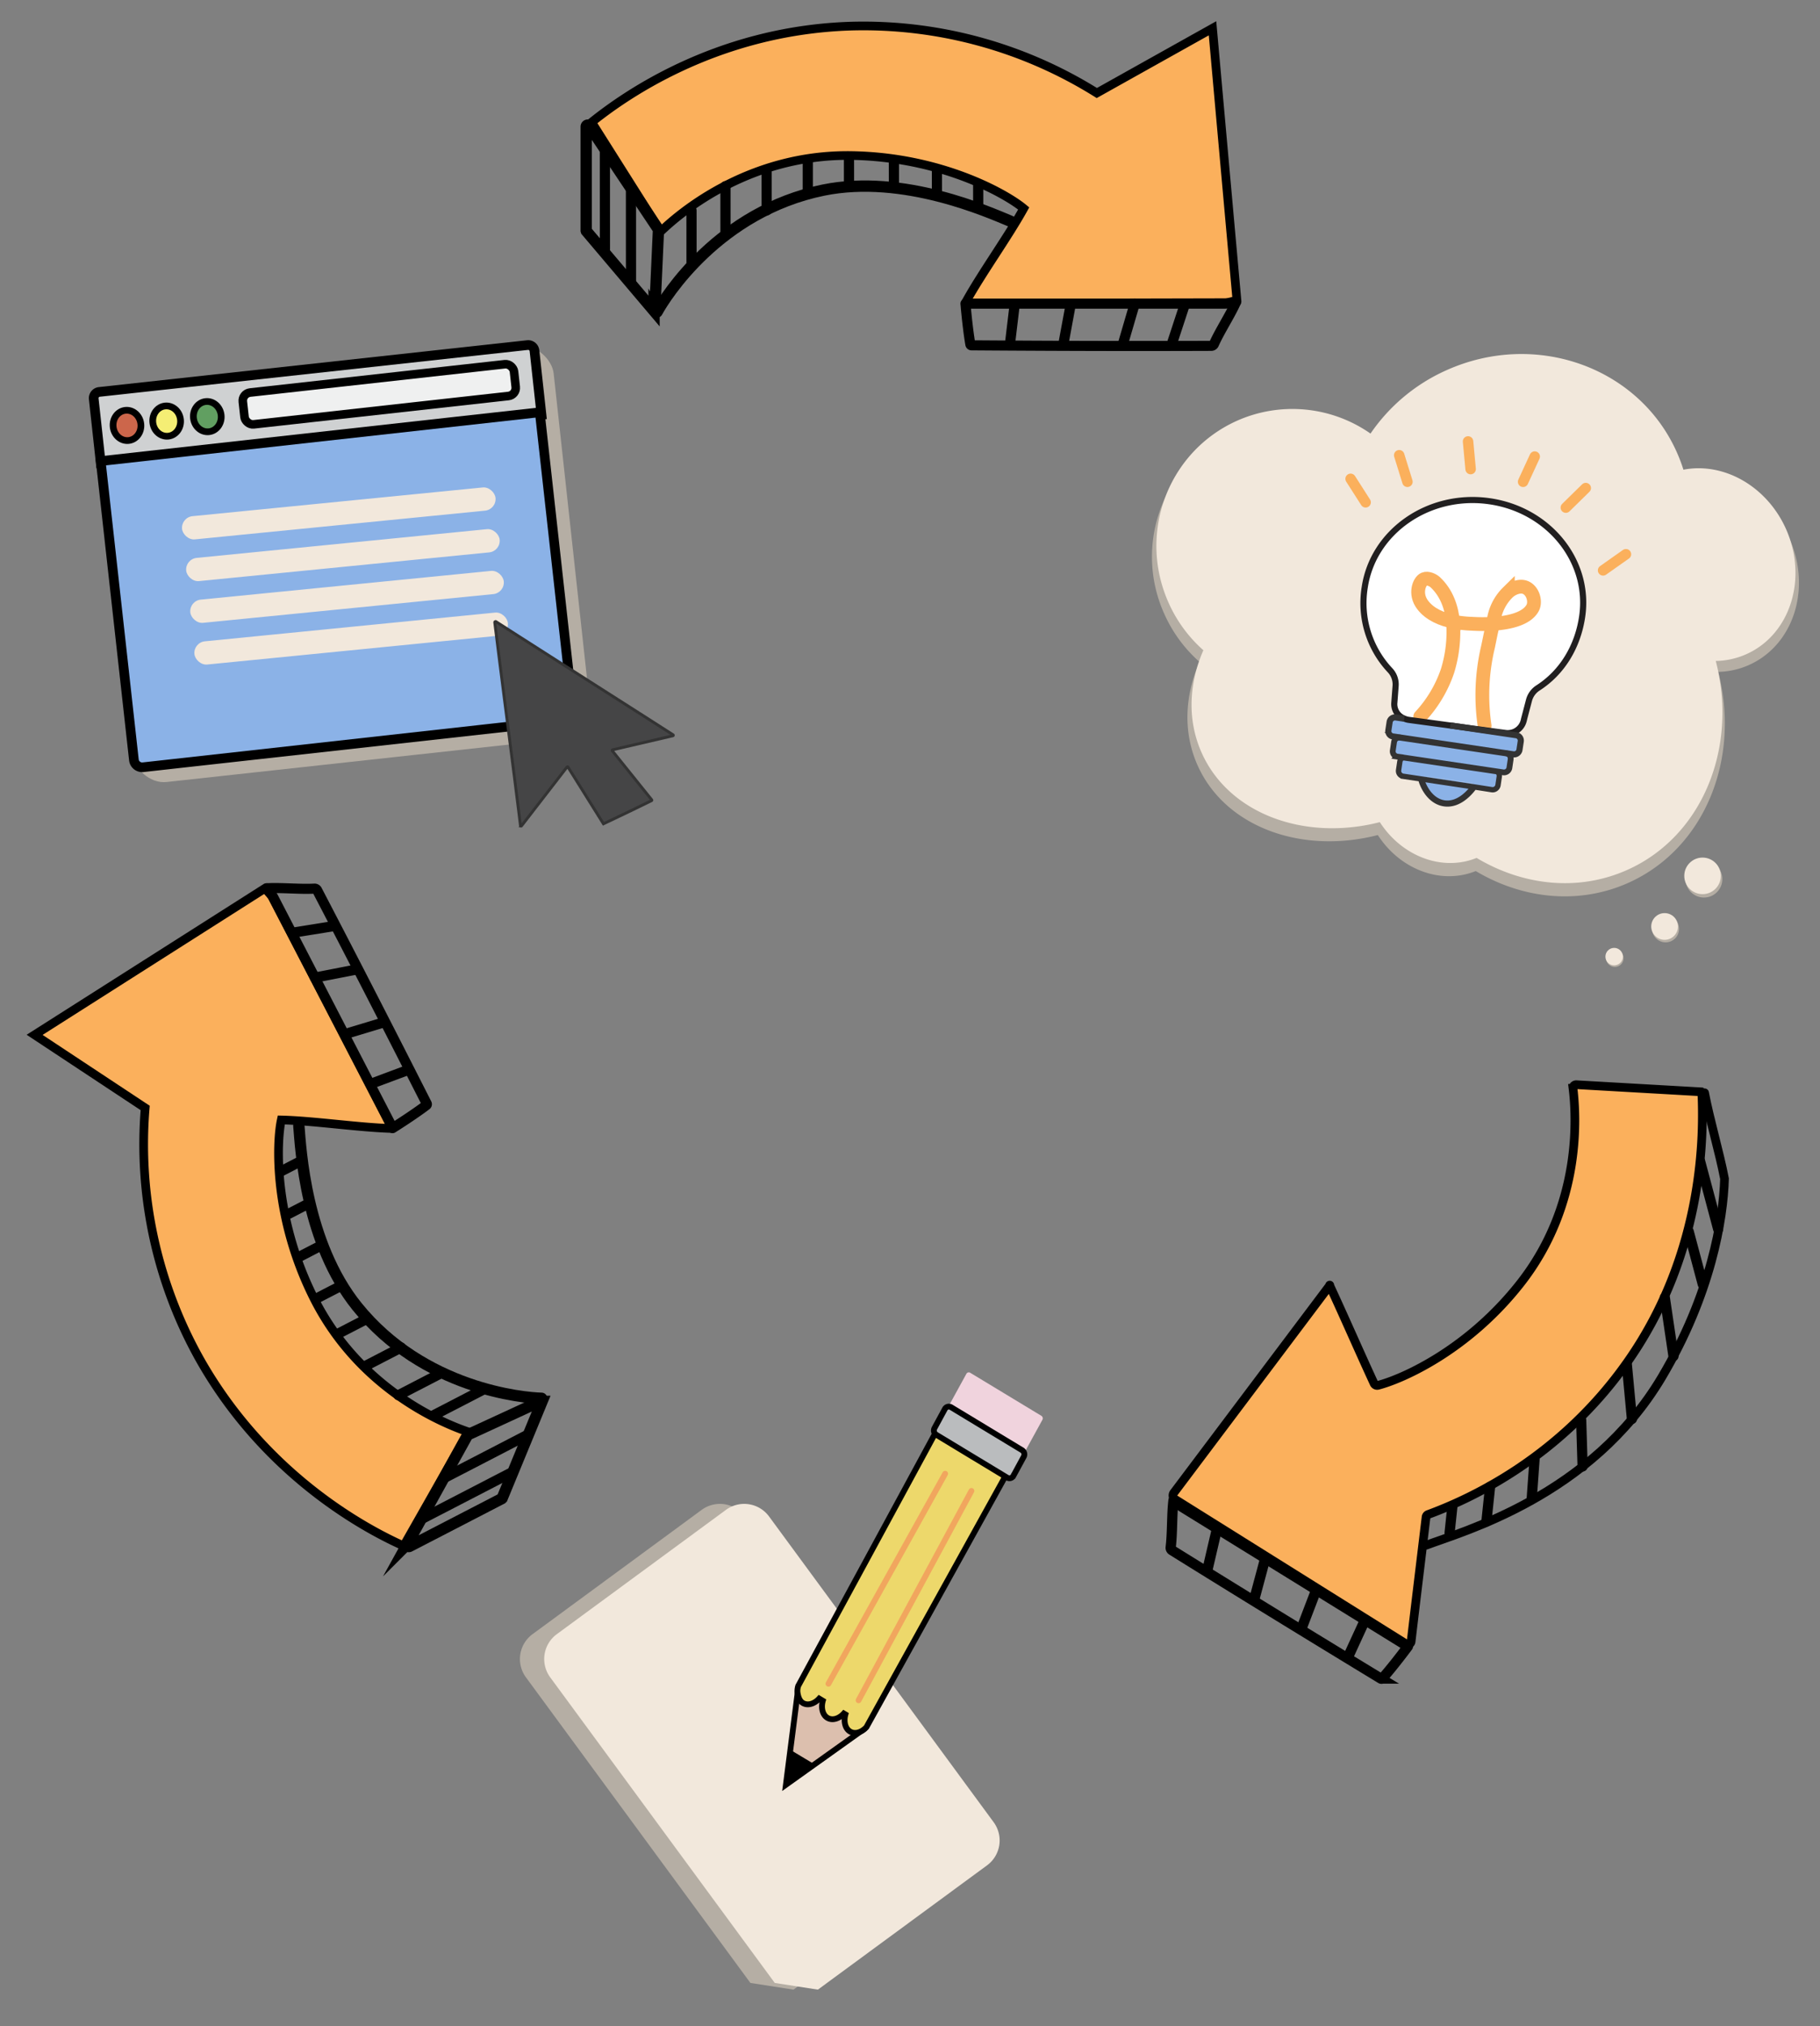 <svg id="Layer_2" data-name="Layer 2" xmlns="http://www.w3.org/2000/svg" viewBox="0 0 707.89 787.76"><rect x="0" y="0" width="707.89" height="787.76" fill="#808080" stroke="none"/><defs><style>.cls-1{fill:#b5aea4;}.cls-2{fill:#f2e8dc;}.cls-3{fill:#fbb05c;}.cls-10,.cls-11,.cls-12,.cls-13,.cls-14,.cls-15,.cls-17,.cls-19,.cls-20,.cls-21,.cls-22,.cls-3,.cls-4,.cls-5,.cls-6,.cls-7,.cls-8,.cls-9{stroke:#000;}.cls-10,.cls-11,.cls-12,.cls-13,.cls-14,.cls-15,.cls-17,.cls-18,.cls-19,.cls-20,.cls-21,.cls-22,.cls-25,.cls-26,.cls-27,.cls-28,.cls-29,.cls-3,.cls-30,.cls-31,.cls-4,.cls-5,.cls-6,.cls-7,.cls-8,.cls-9{stroke-miterlimit:10;}.cls-20,.cls-3{stroke-width:3.38px;}.cls-18,.cls-20,.cls-21,.cls-22,.cls-25,.cls-26,.cls-27,.cls-28,.cls-29,.cls-30,.cls-4,.cls-5,.cls-6,.cls-7{fill:none;}.cls-14,.cls-18,.cls-19,.cls-20,.cls-21,.cls-22,.cls-28,.cls-30,.cls-4,.cls-5,.cls-6,.cls-7{stroke-linecap:round;}.cls-4{stroke-width:4.39px;}.cls-5{stroke-width:4.41px;}.cls-6{stroke-width:3.96px;}.cls-7{stroke-width:3.92px;}.cls-8{fill:#cfd1d2;}.cls-8,.cls-9{stroke-width:3.77px;}.cls-24,.cls-9{fill:#8bb2e7;}.cls-10{fill:#cc664b;}.cls-10,.cls-11,.cls-12{stroke-width:2.61px;}.cls-11{fill:#f5ee74;}.cls-12{fill:#619f61;}.cls-13{fill:#eff0f0;stroke-width:3.35px;}.cls-14{fill:#dcbfae;}.cls-14,.cls-15,.cls-17,.cls-18,.cls-19{stroke-width:2.25px;}.cls-15{fill:#edd86b;}.cls-16{fill:#f0d3dd;}.cls-17{fill:#babcbe;}.cls-18{stroke:#f1a65e;}.cls-21{stroke-width:4px;}.cls-22{stroke-width:3.97px;}.cls-23{fill:#fff;}.cls-25,.cls-26,.cls-27,.cls-31{stroke:#333;}.cls-25,.cls-29{stroke-width:2.38px;}.cls-26{stroke-width:2.08px;}.cls-27{stroke-width:2.25px;}.cls-28,.cls-30{stroke:#fbb05c;}.cls-28{stroke-width:5.36px;}.cls-29{stroke:#211f20;}.cls-30{stroke-width:4.07px;}.cls-31{fill:#454546;stroke-width:1.12px;}</style></defs><rect class="cls-1" x="44.03" y="142.53" width="178.9" height="153.55" rx="12" transform="translate(-23.06 15.82) rotate(-6.24)"/><path class="cls-1" d="M655.7,186.13a61.3,61.3,0,0,0-2.61-6.88c-14.87-33.36-55.37-47.7-90.46-32.05a71.8,71.8,0,0,0-30.11,25,53.84,53.84,0,0,0-79.66,66.51,54.33,54.33,0,0,0,13.69,18.65c-5.76,13.12-6.46,27.42-.76,40.2,10.71,24,40.4,34.75,70.12,27.12,8.62,13.37,24.51,19.47,38.08,14,18.17,10.82,39.93,13.25,59.29,4.61,29.71-13.25,43.8-48.15,35-82.06a30.83,30.83,0,0,0,12-2.68c17.34-7.73,24.37-29.73,15.72-49.14C688.49,192.42,671.45,183.05,655.7,186.13Z"/><circle class="cls-1" cx="662.75" cy="341.83" r="7.15"/><path class="cls-1" d="M291.87,771,204.56,652.17a12,12,0,0,1,2.57-16.78l65.79-48.33a12,12,0,0,1,16.77,2.57L377,708.5a12,12,0,0,1-2.57,16.77L308.64,773.6"/><path class="cls-2" d="M301.35,771,214,652.17a12,12,0,0,1,2.57-16.78l65.79-48.33a12,12,0,0,1,16.77,2.57L386.48,708.5a12,12,0,0,1-2.56,16.77l-65.8,48.33"/><path class="cls-3" d="M157,601.08c-13.5-6-53.57-26.73-79.53-73a171,171,0,0,1-21-97.29l-43-28.43,89.94-57.19a.48.48,0,0,1,.68.18l48.21,92.8a.41.41,0,0,1-.38.6c-12.45-.37-30.2-3-42.51-3.29-1.92,8.81-3,37.73,12.4,68.74,18.54,37.44,53.29,50.15,60.39,52.57Z"/><path class="cls-4" d="M159.27,601.26l35.9-18.57.14-.14,15.54-37.67a.16.16,0,0,0-.21-.22L182,557.86l-.14.13-23.44,42.39A.64.64,0,0,0,159.27,601.26Z"/><path class="cls-5" d="M210.65,543.68c-6.81-.17-45.82-3.48-71.79-35.72-20-24.84-21.89-61.29-22.62-70.2"/><line class="cls-6" x1="169.01" y1="550.1" x2="188.62" y2="539.96"/><line class="cls-6" x1="164.66" y1="590.27" x2="198.24" y2="572.9"/><line class="cls-6" x1="172.73" y1="574.69" x2="205.47" y2="557.75"/><line class="cls-6" x1="154.98" y1="542.49" x2="171.98" y2="533.69"/><line class="cls-6" x1="142.34" y1="531" x2="156" y2="523.93"/><line class="cls-6" x1="131.62" y1="518.51" x2="141.82" y2="513.24"/><line class="cls-6" x1="123.32" y1="504.76" x2="132.9" y2="499.81"/><line class="cls-6" x1="116.33" y1="488.71" x2="124.88" y2="484.29"/><line class="cls-6" x1="112.36" y1="471.92" x2="120.51" y2="467.71"/><line class="cls-6" x1="109.18" y1="455.5" x2="117.1" y2="451.41"/><line class="cls-6" x1="113.66" y1="362.68" x2="129.9" y2="360.07"/><line class="cls-6" x1="122.47" y1="380.11" x2="138.82" y2="376.93"/><line class="cls-6" x1="134.06" y1="402.11" x2="149.27" y2="397.52"/><line class="cls-6" x1="145.23" y1="421.05" x2="158.82" y2="415.98"/><path class="cls-7" d="M152.71,438.59l-46.42-89.73c-.6-1.17-3.32-3.44-2.21-3.5,5.36-.29,12.69.46,18.2.15a1.12,1.12,0,0,1,1.07.61c10.48,20.11,22.89,44.07,42.63,83a.46.46,0,0,1-.13.59c-3.76,2.85-9.23,6.46-13.14,8.92"/><path class="cls-8" d="M39.64,143.19H207.18a2.45,2.45,0,0,1,2.45,2.45v25.08a0,0,0,0,1,0,0H37.19a0,0,0,0,1,0,0V145.64A2.45,2.45,0,0,1,39.64,143.19Z" transform="translate(-16.34 14.35) rotate(-6.24)"/><path class="cls-9" d="M45.25,170.28H217.69a0,0,0,0,1,0,0V287.63a3.25,3.25,0,0,1-3.25,3.25h-166a3.25,3.25,0,0,1-3.25-3.25V170.28A0,0,0,0,1,45.25,170.28Z" transform="matrix(0.99, -0.11, 0.11, 0.99, -24.3, 15.67)"/><ellipse class="cls-10" cx="49.41" cy="165.4" rx="5.41" ry="5.9" transform="translate(-17.7 6.36) rotate(-6.24)"/><ellipse class="cls-11" cx="64.83" cy="163.72" rx="5.41" ry="5.9" transform="translate(-17.42 8.02) rotate(-6.24)"/><ellipse class="cls-12" cx="80.64" cy="161.99" rx="5.41" ry="5.9" transform="translate(-17.14 9.73) rotate(-6.24)"/><rect class="cls-13" x="94.65" y="147.87" width="106.54" height="12.49" rx="3.21" transform="matrix(0.99, -0.11, 0.11, 0.99, -15.88, 17)"/><polyline class="cls-14" points="310.53 655.94 305.67 693.96 313.98 688.03 336.19 672.18"/><path class="cls-15" d="M391.75,572.68,337,671.54c-1.9,2.08-4.47,2.86-6.37,1.71s-2.57-3.88-1.8-6.66l-.62-.37c-1.9,2.09-4.48,2.86-6.38,1.71s-2.56-3.88-1.79-6.65l-1.41-.85c-1.9,2.08-4.47,2.86-6.38,1.71s-2.09-4.4-2.1-4.62a7,7,0,0,1,.31-2q27-49.69,53.92-99.39Z"/><path class="cls-16" d="M397.17,567.13,367.6,549.25l8.27-15.08a1.05,1.05,0,0,1,1.46-.44l27.74,16.78a1.16,1.16,0,0,1,.37,1.54Z"/><path class="cls-17" d="M391.74,574.53l-27.63-16.71a1.94,1.94,0,0,1-.62-2.58l4-7.36a1.74,1.74,0,0,1,2.43-.73l27.63,16.71a1.94,1.94,0,0,1,.62,2.58l-4,7.36A1.74,1.74,0,0,1,391.74,574.53Z"/><path class="cls-18" d="M322.22,654.67,367.63,573"/><path class="cls-18" d="M333.94,661.11l43.9-81.42"/><polygon class="cls-19" points="307.11 692.39 307.35 687.09 307.58 681.78 311.57 684.17 315.56 686.56 311.33 689.47 307.11 692.39"/><path class="cls-3" d="M230.12,47.52C241.64,38.29,277.5,12,330.51,10.17a171.19,171.19,0,0,1,96.1,26l45-25.17q4.75,53.07,9.53,106.16a.48.48,0,0,1-.48.52l-104.57.24a.41.41,0,0,1-.36-.61c6-10.9,16.5-25.47,22.44-36.26C391.22,75.26,366,61.07,331.4,60.48c-41.77-.71-69,24.33-74.43,29.53Z"/><path class="cls-4" d="M228,49.23l0,40.42.06.19,26.33,31.09a.16.16,0,0,0,.3-.09l1.42-31.49-.06-.19-26.9-40.28A.64.64,0,0,0,228,49.23Z"/><path class="cls-5" d="M255.56,121.31c3.27-6,24.12-39.11,64.68-47.39C351.49,67.54,384.74,82.61,393,86"/><line class="cls-6" x1="268.96" y1="81.83" x2="268.97" y2="103.44"/><line class="cls-6" x1="235.27" y1="59.07" x2="235.29" y2="96.87"/><line class="cls-6" x1="245.41" y1="73.38" x2="245.43" y2="110.25"/><line class="cls-6" x1="282.17" y1="72.39" x2="282.18" y2="91.53"/><line class="cls-6" x1="298.18" y1="66.44" x2="298.19" y2="81.81"/><line class="cls-6" x1="314.19" y1="62.76" x2="314.19" y2="74.13"/><line class="cls-6" x1="330.21" y1="61.35" x2="330.22" y2="72.37"/><line class="cls-6" x1="347.68" y1="62.74" x2="347.69" y2="72.36"/><line class="cls-6" x1="364.42" y1="66.12" x2="364.42" y2="76.1"/><line class="cls-6" x1="380.47" y1="71.63" x2="380.47" y2="80.55"/><line class="cls-6" x1="460.88" y1="118.21" x2="455.75" y2="133.83"/><line class="cls-6" x1="441.36" y1="118.04" x2="436.68" y2="134.03"/><line class="cls-6" x1="416.48" y1="118.23" x2="413.59" y2="133.86"/><line class="cls-6" x1="394.53" y1="119.47" x2="392.81" y2="133.87"/><path class="cls-7" d="M375.52,118.06l101,0c1.32,0,4.58-1.38,4.12-.36-2.19,4.89-6.23,11.06-8.48,16.1a1.12,1.12,0,0,1-1,.67c-22.68.08-49.66.11-93.28-.2a.47.47,0,0,1-.46-.38c-.8-4.65-1.5-11.17-1.89-15.78"/><path class="cls-20" d="M663,424.9c2,10.53,5.72,22.88,7.75,33.41-.46,15.71-5.22,44.89-24.4,77.18-27.53,46.31-77.66,60-91.59,65.3"/><line class="cls-21" x1="473.32" y1="594.51" x2="469.58" y2="610.56"/><line class="cls-21" x1="492.18" y1="605.71" x2="487.85" y2="621.84"/><line class="cls-21" x1="511.9" y1="618.34" x2="506.22" y2="633.19"/><line class="cls-21" x1="530.34" y1="631.17" x2="524.28" y2="644.35"/><path class="cls-22" d="M547.61,640.17l-87.8-54.24c-1.14-.71-3.26-3.62-3.39-2.52-.66,5.35-.39,12.76-1.09,18.25a1.17,1.17,0,0,0,.55,1.13c19.67,12.24,43.12,26.73,81.2,49.87a.47.47,0,0,0,.6-.08c3.14-3.53,7.17-8.7,9.93-12.41"/><line class="cls-6" x1="565.26" y1="582.39" x2="563.82" y2="595.96"/><line class="cls-6" x1="632.68" y1="529.69" x2="634.74" y2="551.72"/><line class="cls-6" x1="661.24" y1="451.47" x2="668.28" y2="477.88"/><path class="cls-3" d="M661.68,424.52l.25.24c.7,15.06,1.3,61.53-28.63,104.37-26.92,38.56-63,54.26-77.82,59.72a1.23,1.23,0,0,0-.81,1c-2.83,23.51-4,33-5.82,48.42a1.28,1.28,0,0,1-2,.89L457.1,583a1.78,1.78,0,0,1-.53-2.58l60.61-80.59c.16-.2-.11-.23,0,0,5.23,11.18,12,26.74,17.26,38.07a1.32,1.32,0,0,0,1.53.74c9.79-2.54,35.24-13.87,55.55-39.87,24.07-30.82,21.53-65.59,20.3-75.62a1.26,1.26,0,0,1,1.33-1.4Z"/><line class="cls-6" x1="579.57" y1="578.06" x2="578.14" y2="591.63"/><line class="cls-6" x1="596.87" y1="567.34" x2="595.76" y2="582.72"/><line class="cls-6" x1="615" y1="552.22" x2="615.55" y2="570.17"/><line class="cls-6" x1="656.83" y1="478.84" x2="662.28" y2="499.28"/><line class="cls-6" x1="647.53" y1="504.52" x2="650.9" y2="527.29"/><path class="cls-2" d="M654.77,182.63a62.38,62.38,0,0,0-2.59-6.83c-14.76-33.08-54.79-47.37-89.42-31.92a70.54,70.54,0,0,0-29.7,24.7,53,53,0,0,0-51.89-5c-26.82,12-38.77,43.63-26.67,70.73a53.88,53.88,0,0,0,13.55,18.51c-5.67,13-6.33,27.16-.68,39.84,10.62,23.8,40,34.52,69.31,27,8.54,13.26,24.25,19.34,37.64,13.91,18,10.76,39.47,13.21,58.58,4.68,29.32-13.08,43.19-47.64,34.45-81.26a30.32,30.32,0,0,0,11.88-2.63c17.12-7.64,24-29.42,15.44-48.67C687.17,188.92,670.32,179.6,654.77,182.63Z"/><path class="cls-23" d="M579,194.84c23.34,3.16,39.63,23.3,36.38,45-1.73,11.54-7.69,21.55-17.15,27.63a8.2,8.2,0,0,0-3.51,4.79l-1.94,7.39c0,.2-.09.41-.14.61a6.39,6.39,0,0,1-7.28,4.71l-8.13-1.1.22-1.64a81,81,0,0,1,1.17-30c.87-3.83,1.24-6.43,2.14-9.62,6.44-.42,13.07-2,15.35-6.14,1.43-2.6,0-7.26-3.27-8.15-1.85-.52-4.46.32-6.36,2.09a19.06,19.06,0,0,0-5.54,11.25,3.61,3.61,0,0,1-.12.72,1.12,1.12,0,0,0-.06.23,65.77,65.77,0,0,1-8.21,0,44.7,44.7,0,0,1-7.4-.84c-.56-5.51-2.44-11.14-6.91-15.32-.73-.69-2.81-1.85-4.35-1.18-1.82.81-3.83,5.67-.54,10,2.87,3.82,7.7,5.61,11.8,6.47A51.72,51.72,0,0,1,563,260.92a49.3,49.3,0,0,1-10.57,17.71l-.24,1.66-6-.89a6,6,0,0,1-3.86-6.31l.49-6.46a8,8,0,0,0-2.21-6.06,38.14,38.14,0,0,1-9.8-32.24C534.07,206.66,555.64,191.66,579,194.84Z"/><path class="cls-24" d="M589.71,285.86a2.11,2.11,0,0,1,1.79,2.39l-.5,3.28a2.11,2.11,0,0,1-2.41,1.76l-2.8-.42-41.16-6.1-2.81-.42A2.11,2.11,0,0,1,540,284l.5-3.28a2.1,2.1,0,0,1,2.41-1.76l3.27.48a6.81,6.81,0,0,0,1.72.47l16.18,2.19Z"/><path class="cls-23" d="M592.83,228.26c3.23.89,4.7,5.55,3.27,8.15-2.28,4.16-8.91,5.72-15.35,6.14a1.12,1.12,0,0,1,.06-.23,3.61,3.61,0,0,0,.12-.72,19.06,19.06,0,0,1,5.54-11.25C588.37,228.58,591,227.74,592.83,228.26Z"/><path class="cls-24" d="M585.79,292.87a2.11,2.11,0,0,1,1.78,2.39l-.49,3.29a2.12,2.12,0,0,1-2.43,1.75l-2.33-.35a2.11,2.11,0,0,0-1-.4l-34.44-5.11a2.18,2.18,0,0,0-1,.1l-2.34-.35a2.09,2.09,0,0,1-1.79-2.38l.49-3.28a2.1,2.1,0,0,1,2.41-1.76Z"/><path class="cls-24" d="M582.32,300a2.09,2.09,0,0,1,.82,2l-.49,3.28a2.12,2.12,0,0,1-2.42,1.76L573,305.91c.11-.68-.15-1.38-.67-1.45l-18.21-2.67c-.52-.07-1,.49-1.1,1.16l-7.23-1.08a2.11,2.11,0,0,1-1.79-2.39l.49-3.29a2.1,2.1,0,0,1,1.37-1.65Z"/><path class="cls-24" d="M582.32,300l-36.46-5.41a2.18,2.18,0,0,1,1-.1l34.44,5.11A2.11,2.11,0,0,1,582.32,300Z"/><path class="cls-23" d="M577.44,282.2l-.22,1.64-13.12-1.78-11.93-1.77.24-1.66A49.3,49.3,0,0,0,563,260.92a51.72,51.72,0,0,0,2.16-19.23,44.7,44.7,0,0,0,7.4.84,65.77,65.77,0,0,0,8.21,0c-.9,3.19-1.27,5.79-2.14,9.62A81,81,0,0,0,577.44,282.2Z"/><path class="cls-24" d="M572.33,304.46c.52.07.78.77.67,1.45l-20-3c.13-.67.58-1.23,1.1-1.16Z"/><path class="cls-24" d="M553,303l20,3a1.8,1.8,0,0,1-.35.83c-1.91,2.37-5.53,5.87-10.08,5.64-4.13-.2-7.65-3.42-9.49-8.5A1.84,1.84,0,0,1,553,303Z"/><path class="cls-23" d="M564.1,282.06l-16.18-2.19a6.81,6.81,0,0,1-1.72-.47l6,.89Z"/><path class="cls-23" d="M558.23,226.37c4.47,4.18,6.35,9.81,6.91,15.32-4.1-.86-8.93-2.65-11.8-6.47-3.29-4.36-1.28-9.22.54-10C555.42,224.52,557.5,225.68,558.23,226.37Z"/><path class="cls-25" d="M553,303a1.84,1.84,0,0,0,.06.93c1.84,5.08,5.36,8.3,9.49,8.5,4.55.23,8.17-3.27,10.08-5.64a1.8,1.8,0,0,0,.35-.83"/><path class="cls-26" d="M582.32,300a2.09,2.09,0,0,1,.82,2l-.49,3.28a2.12,2.12,0,0,1-2.42,1.76L573,305.91l-20-3-7.23-1.08a2.11,2.11,0,0,1-1.79-2.39l.49-3.29a2.1,2.1,0,0,1,1.37-1.65"/><path class="cls-27" d="M585.79,292.87a2.11,2.11,0,0,1,1.78,2.39l-.49,3.29a2.12,2.12,0,0,1-2.43,1.75l-2.33-.35-36.46-5.41-2.34-.35a2.09,2.09,0,0,1-1.79-2.38l.49-3.28a2.1,2.1,0,0,1,2.41-1.76"/><path class="cls-28" d="M580.75,242.55c-.9,3.19-1.27,5.79-2.14,9.62a81,81,0,0,0-1.17,30"/><path class="cls-28" d="M580.75,242.55c6.44-.42,13.07-2,15.35-6.14,1.43-2.6,0-7.26-3.27-8.15-1.85-.52-4.46.32-6.36,2.09a19.06,19.06,0,0,0-5.54,11.25,3.61,3.61,0,0,1-.12.72A1.12,1.12,0,0,0,580.75,242.55Z"/><path class="cls-28" d="M565.14,241.69a44.7,44.7,0,0,0,7.4.84,65.77,65.77,0,0,0,8.21,0"/><path class="cls-28" d="M565.14,241.69c-.56-5.51-2.44-11.14-6.91-15.32-.73-.69-2.81-1.85-4.35-1.18-1.82.81-3.83,5.67-.54,10C556.21,239,561,240.83,565.14,241.69Z"/><path class="cls-28" d="M552.41,278.63A49.3,49.3,0,0,0,563,260.92a51.72,51.72,0,0,0,2.16-19.23"/><path class="cls-29" d="M546.2,279.4a6,6,0,0,1-3.86-6.31l.49-6.46a8,8,0,0,0-2.21-6.06,38.14,38.14,0,0,1-9.8-32.24c3.25-21.67,24.82-36.67,48.17-33.49s39.63,23.3,36.38,45c-1.73,11.54-7.69,21.55-17.15,27.63a8.2,8.2,0,0,0-3.51,4.79l-1.94,7.39c0,.2-.09.41-.14.61a6.39,6.39,0,0,1-7.28,4.71l-8.13-1.1-13.12-1.78-16.18-2.19A6.81,6.81,0,0,1,546.2,279.4Z"/><path class="cls-25" d="M564.1,282.06l25.61,3.8a2.11,2.11,0,0,1,1.79,2.39l-.5,3.28a2.11,2.11,0,0,1-2.41,1.76l-2.8-.42-41.16-6.1-2.81-.42A2.11,2.11,0,0,1,540,284l.5-3.28a2.1,2.1,0,0,1,2.41-1.76l3.27.48"/><path class="cls-30" d="M632.41,215.5l-8.89,6.27"/><path class="cls-30" d="M616.78,189.77l-7.75,7.6"/><path class="cls-30" d="M596.93,177.52q-2.26,4.9-4.52,9.81"/><path class="cls-30" d="M571,171.64c.33,3.58.65,7.16,1,10.75"/><path class="cls-30" d="M544.22,177q1.6,5.16,3.2,10.32"/><path class="cls-30" d="M525.32,186.18l5.84,9.13"/><circle class="cls-2" cx="662.21" cy="340.55" r="7.11"/><rect class="cls-2" x="70.5" y="195.1" width="122.52" height="9.07" rx="4.54" transform="translate(-19 13.93) rotate(-5.65)"/><rect class="cls-2" x="72.11" y="211.32" width="122.52" height="9.07" rx="4.54" transform="translate(-20.59 14.17) rotate(-5.65)"/><rect class="cls-2" x="73.71" y="227.54" width="122.52" height="9.07" rx="4.54" transform="translate(-22.18 14.41) rotate(-5.65)"/><rect class="cls-2" x="75.31" y="243.76" width="122.52" height="9.07" rx="4.54" transform="translate(-23.77 14.64) rotate(-5.65)"/><path class="cls-31" d="M220.54,298.23l-17.71,22.89a.22.22,0,0,1-.39-.08c-3.23-26.27-6.78-52.78-10-79.05a.32.32,0,0,1,.48-.27c22.66,14.55,46.21,29.46,68.88,44a.2.2,0,0,1-.09.36l-23.36,5.44a.27.27,0,0,0-.18.43L253.49,311a.2.2,0,0,1-.08.3l-7.12,3.48-11.58,5.53h0l-13.8-22.07A.23.23,0,0,0,220.54,298.23Z"/><circle class="cls-1" cx="647.84" cy="361.17" r="5.23"/><circle class="cls-2" cx="647.45" cy="360.23" r="5.2"/><circle class="cls-1" cx="628.09" cy="372.56" r="3.41"/><circle class="cls-2" cx="627.83" cy="371.95" r="3.4"/></svg>